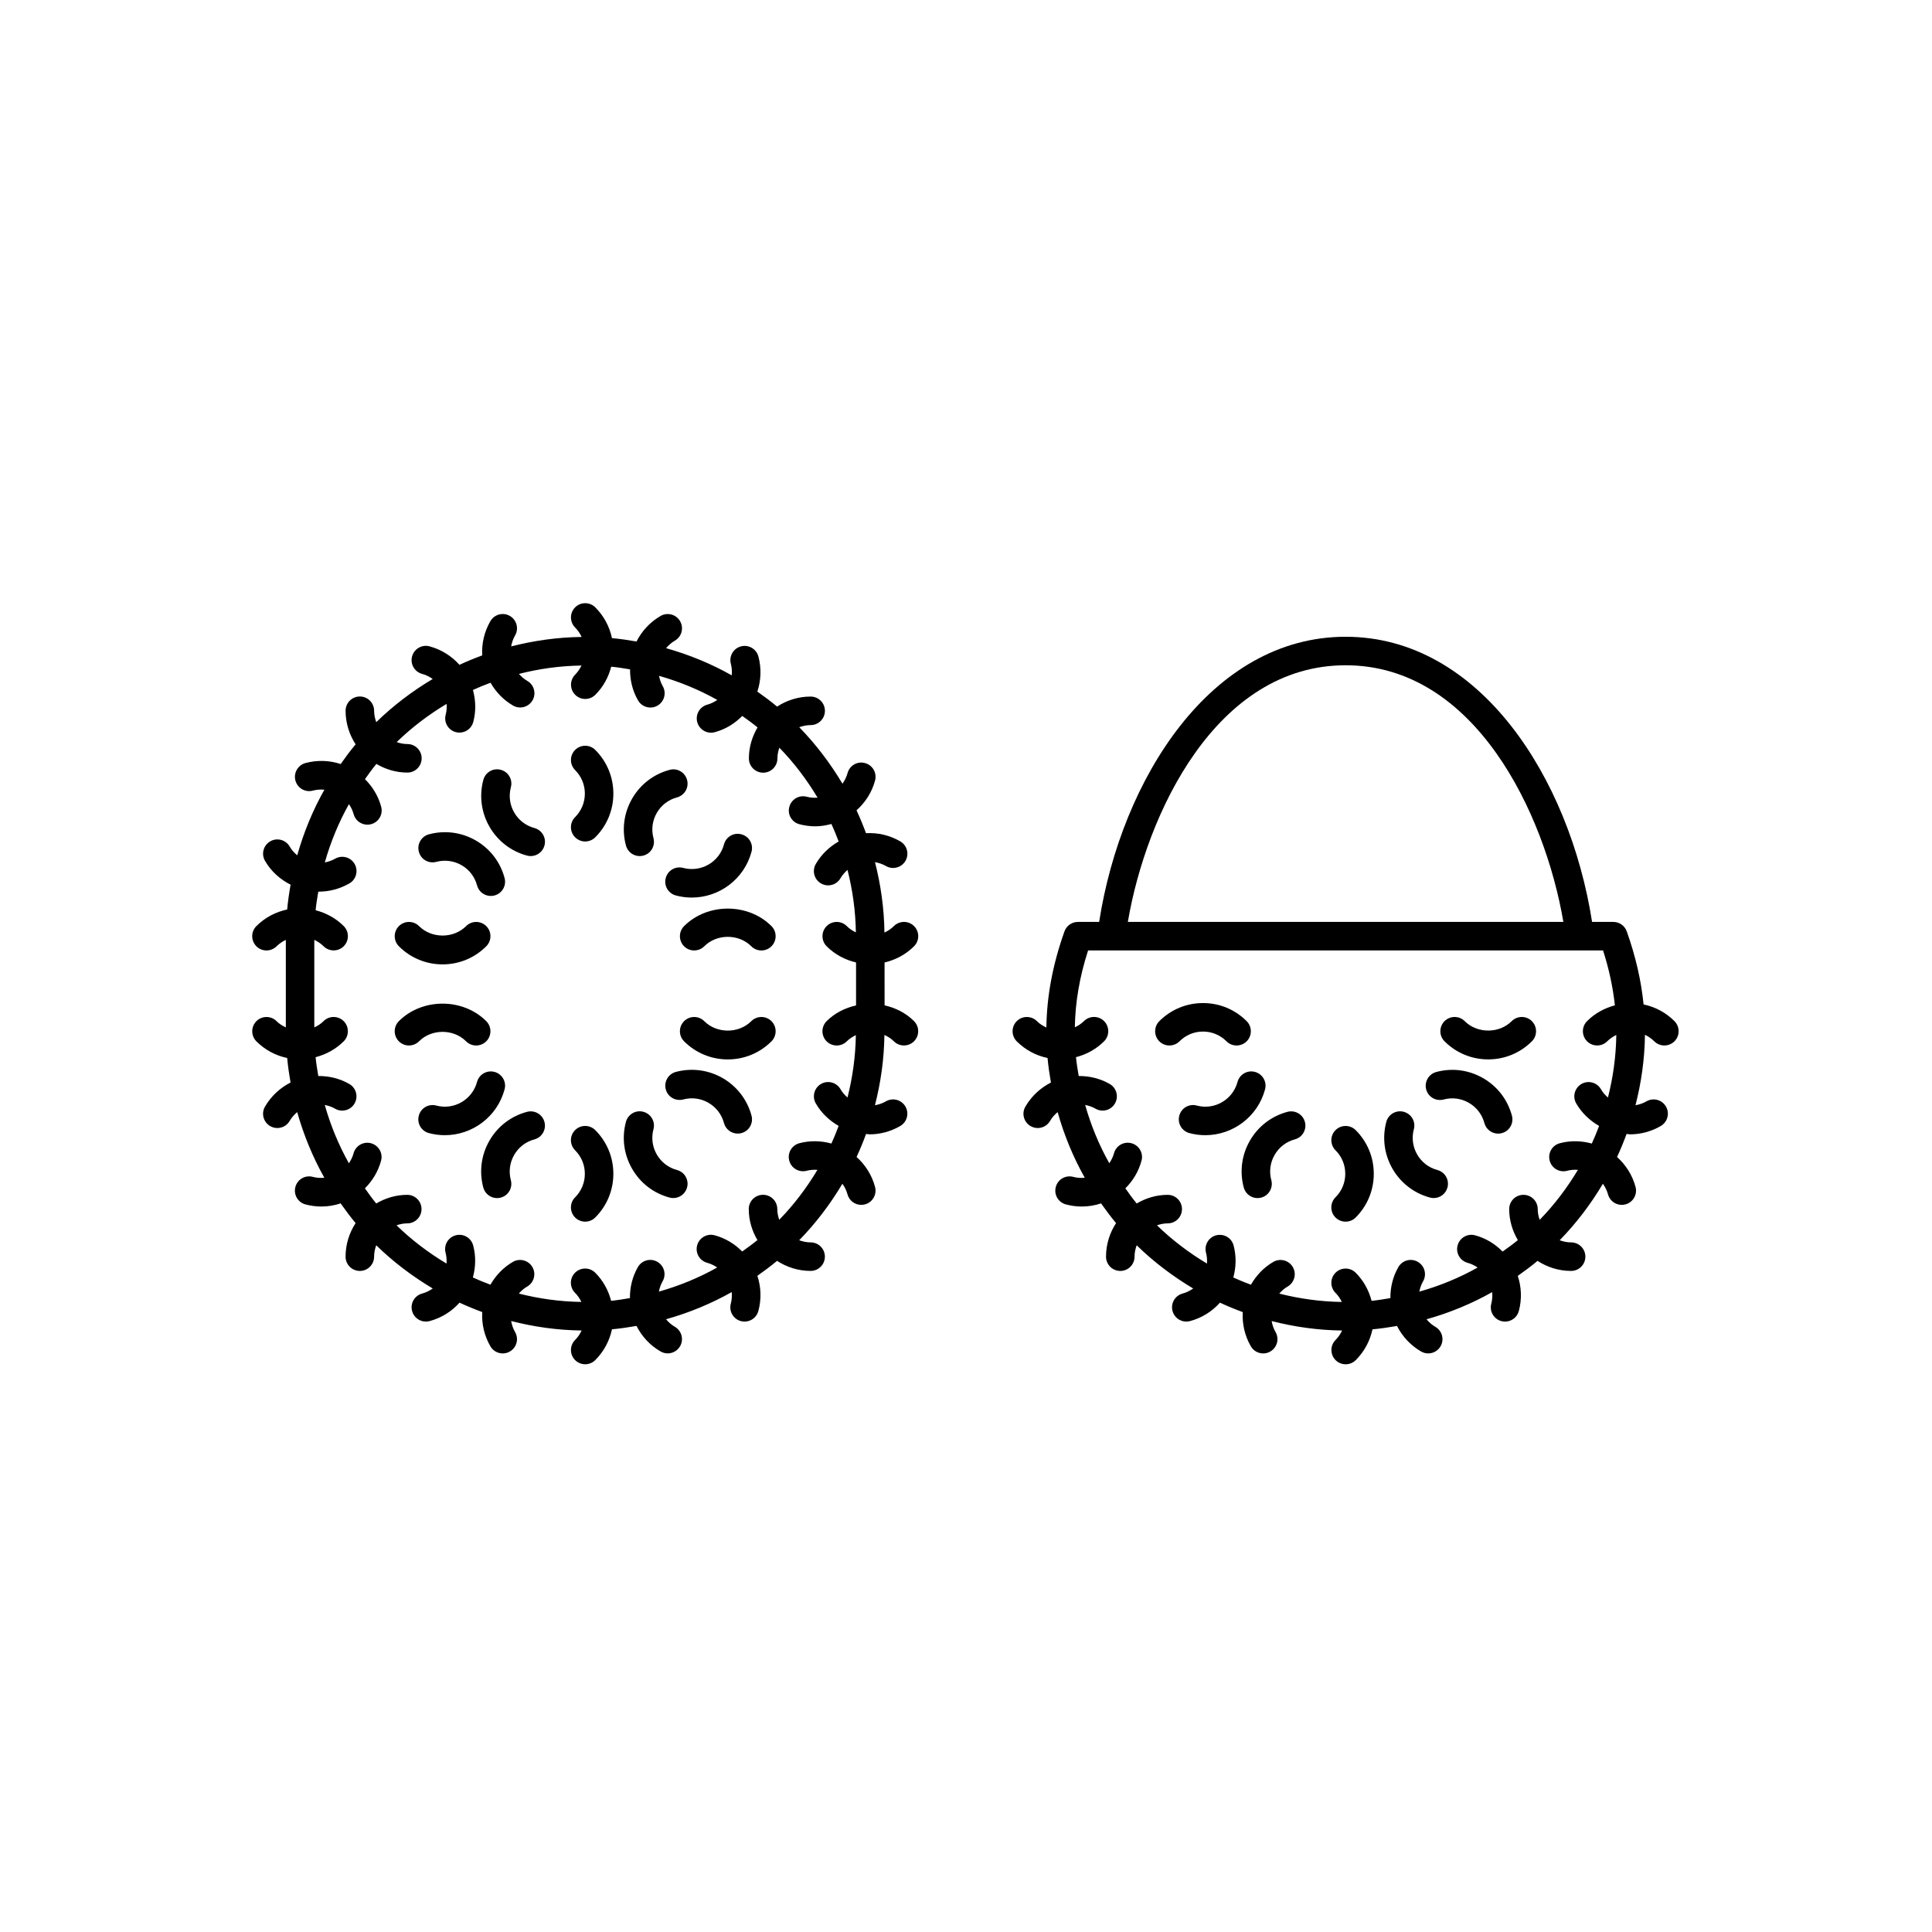 <?xml version="1.0" encoding="UTF-8"?>
<!-- Uploaded to: SVG Repo, www.svgrepo.com, Generator: SVG Repo Mixer Tools -->
<svg fill="#000000" width="800px" height="800px" version="1.1" viewBox="144 144 512 512" xmlns="http://www.w3.org/2000/svg">
 <g>
  <path d="m298.99 455.07c0 2.352-0.922 4.57-2.582 6.234-1.473 1.473-1.473 3.867 0 5.344 0.738 0.738 1.703 1.102 2.672 1.102s1.934-0.367 2.672-1.109c3.094-3.094 4.793-7.203 4.793-11.578s-1.703-8.484-4.797-11.574c-1.473-1.469-3.867-1.473-5.344 0.004-1.473 1.473-1.473 3.867 0.004 5.344 1.668 1.672 2.582 3.883 2.582 6.234z"/>
  <path d="m323.11 428.07c-2.019 0.539-3.215 2.609-2.672 4.625 0.539 2.019 2.594 3.203 4.625 2.676 4.684-1.266 9.539 1.535 10.793 6.234 0.449 1.688 1.977 2.809 3.648 2.809 0.324 0 0.652-0.047 0.984-0.129 2.019-0.539 3.215-2.609 2.672-4.625-2.328-8.719-11.305-13.918-20.051-11.59z"/>
  <path d="m283.66 438.65c-4.231 1.129-7.758 3.836-9.949 7.625-2.184 3.789-2.766 8.203-1.637 12.426 0.449 1.688 1.977 2.809 3.648 2.809 0.324 0 0.652-0.047 0.984-0.129 2.019-0.539 3.215-2.609 2.672-4.625-0.605-2.277-0.293-4.656 0.883-6.691 1.176-2.043 3.074-3.504 5.348-4.109 2.019-0.539 3.215-2.609 2.676-4.625-0.535-2.027-2.617-3.215-4.625-2.68z"/>
  <path d="m321.45 461.37c0.328 0.09 0.652 0.129 0.984 0.129 1.668 0 3.195-1.117 3.648-2.809 0.543-2.019-0.652-4.086-2.672-4.625-2.273-0.605-4.176-2.07-5.352-4.109-1.18-2.039-1.488-4.418-0.883-6.688 0.543-2.019-0.652-4.086-2.672-4.633-2.012-0.543-4.086 0.66-4.625 2.672-1.133 4.231-0.551 8.637 1.637 12.43 2.176 3.793 5.703 6.5 9.934 7.633z"/>
  <path d="m343.1 414.62c-3.336 3.336-9.145 3.328-12.461 0-1.48-1.48-3.867-1.473-5.344-0.004-1.48 1.473-1.48 3.867-0.004 5.344 3.094 3.094 7.203 4.797 11.578 4.797 4.371 0 8.488-1.699 11.578-4.797 1.473-1.473 1.473-3.867 0-5.344-1.48-1.469-3.875-1.477-5.348 0.004z"/>
  <path d="m255.05 419.96c3.328-3.34 9.137-3.34 12.461-0.004 0.738 0.742 1.711 1.109 2.676 1.109 0.969 0 1.934-0.367 2.672-1.102 1.48-1.473 1.48-3.867 0.004-5.344-6.184-6.188-16.973-6.195-23.156-0.004-1.473 1.48-1.473 3.867 0 5.348 1.477 1.469 3.871 1.469 5.344-0.004z"/>
  <path d="m277.72 432.7c0.543-2.019-0.652-4.086-2.672-4.633-2.027-0.539-4.094 0.66-4.633 2.672-1.262 4.699-6.117 7.508-10.801 6.242-2.027-0.531-4.094 0.652-4.625 2.676-0.543 2.019 0.652 4.086 2.672 4.625 1.41 0.375 2.832 0.555 4.231 0.555 7.234 0 13.867-4.832 15.828-12.137z"/>
  <path d="m497.92 466.65c0.742 0.738 1.711 1.102 2.676 1.102 0.969 0 1.934-0.367 2.676-1.102 3.094-3.102 4.797-7.215 4.793-11.59 0-4.375-1.703-8.48-4.797-11.566-1.48-1.469-3.863-1.465-5.344 0.004-1.473 1.473-1.469 3.867 0.004 5.344 1.664 1.656 2.578 3.867 2.582 6.215 0 2.359-0.922 4.574-2.586 6.234-1.48 1.492-1.48 3.883-0.004 5.359z"/>
  <path d="m526.59 435.38c2.277-0.617 4.648-0.293 6.676 0.883 2.043 1.18 3.504 3.086 4.109 5.352 0.449 1.688 1.977 2.809 3.648 2.809 0.324 0 0.648-0.047 0.977-0.129 2.019-0.539 3.215-2.609 2.676-4.625-1.129-4.231-3.836-7.758-7.625-9.941-3.797-2.195-8.191-2.777-12.422-1.641-2.019 0.543-3.211 2.613-2.672 4.633 0.539 2 2.578 3.191 4.633 2.66z"/>
  <path d="m475.24 446.28c-2.184 3.789-2.766 8.203-1.633 12.426 0.453 1.688 1.98 2.801 3.648 2.801 0.324 0 0.652-0.047 0.984-0.129 2.019-0.543 3.211-2.613 2.672-4.633-0.613-2.273-0.305-4.652 0.879-6.688 1.176-2.043 3.078-3.504 5.348-4.109 2.019-0.539 3.215-2.609 2.676-4.625-0.539-2.019-2.594-3.199-4.625-2.676-4.231 1.133-7.762 3.844-9.949 7.633z"/>
  <path d="m522.97 461.37c0.324 0.09 0.652 0.129 0.977 0.129 1.668 0 3.199-1.117 3.648-2.809 0.543-2.019-0.66-4.086-2.676-4.625-4.695-1.254-7.496-6.102-6.234-10.801 0.543-2.019-0.66-4.086-2.676-4.625-2.023-0.543-4.086 0.66-4.625 2.676-2.332 8.727 2.863 17.723 11.586 20.055z"/>
  <path d="m538.39 424.75c4.375 0 8.488-1.703 11.578-4.797 1.473-1.473 1.469-3.867-0.004-5.344-1.48-1.469-3.863-1.469-5.344 0.004-3.32 3.328-9.137 3.328-12.457 0-1.473-1.473-3.859-1.473-5.344-0.004-1.473 1.473-1.48 3.867-0.004 5.344 3.082 3.09 7.199 4.797 11.574 4.797z"/>
  <path d="m456.58 419.96c1.664-1.668 3.879-2.586 6.231-2.586h0.004c2.348 0.004 4.559 0.922 6.215 2.582 0.742 0.742 1.703 1.109 2.676 1.109 0.969 0 1.93-0.367 2.672-1.102 1.473-1.473 1.48-3.867 0.004-5.344-3.09-3.094-7.191-4.797-11.566-4.797h-0.004c-4.375 0-8.484 1.699-11.582 4.793-1.473 1.48-1.473 3.867 0 5.348 1.484 1.469 3.871 1.469 5.352-0.004z"/>
  <path d="m471.95 430.74c-1.262 4.695-6.106 7.512-10.801 6.242-2.035-0.551-4.086 0.66-4.625 2.676-0.543 2.019 0.66 4.086 2.676 4.625 1.41 0.375 2.828 0.555 4.223 0.555 7.231 0 13.867-4.836 15.828-12.137 0.543-2.019-0.652-4.086-2.672-4.633-2.027-0.543-4.09 0.656-4.629 2.672z"/>
  <path d="m296.41 365.89c0.738 0.738 1.703 1.109 2.672 1.109s1.934-0.371 2.672-1.109c3.094-3.094 4.793-7.203 4.793-11.578 0-4.371-1.703-8.484-4.793-11.574-1.473-1.473-3.867-1.473-5.344 0-1.473 1.48-1.473 3.867 0 5.344 1.664 1.664 2.582 3.879 2.582 6.231 0 2.359-0.922 4.57-2.582 6.234-1.477 1.477-1.477 3.867 0 5.344z"/>
  <path d="m320.43 376.68c-0.543 2.019 0.652 4.086 2.672 4.625 1.418 0.383 2.832 0.559 4.234 0.559 7.234 0 13.867-4.832 15.824-12.137 0.543-2.019-0.652-4.086-2.672-4.625-2.035-0.555-4.086 0.66-4.625 2.672-1.254 4.699-6.094 7.481-10.801 6.234-2.039-0.551-4.094 0.652-4.633 2.672z"/>
  <path d="m283.66 370.74c0.328 0.09 0.66 0.129 0.984 0.129 1.668 0 3.195-1.113 3.648-2.801 0.543-2.019-0.652-4.086-2.672-4.633-4.695-1.262-7.496-6.106-6.234-10.801 0.543-2.019-0.652-4.086-2.672-4.625-2.023-0.555-4.086 0.652-4.625 2.672-2.344 8.719 2.852 17.723 11.57 20.059z"/>
  <path d="m313.52 370.87c0.324 0 0.652-0.043 0.984-0.129 2.019-0.539 3.215-2.613 2.672-4.625-0.605-2.277-0.297-4.652 0.883-6.691 1.176-2.039 3.078-3.496 5.352-4.109 2.019-0.539 3.215-2.613 2.672-4.625s-2.609-3.231-4.625-2.672c-4.223 1.129-7.758 3.836-9.941 7.625-2.184 3.789-2.769 8.203-1.637 12.426 0.445 1.688 1.973 2.801 3.641 2.801z"/>
  <path d="m325.29 389.43c-1.473 1.473-1.473 3.867 0 5.344 1.473 1.473 3.867 1.473 5.344 0 3.336-3.336 9.133-3.336 12.469 0 0.738 0.738 1.703 1.109 2.672 1.109s1.934-0.371 2.672-1.109c1.473-1.473 1.473-3.867 0-5.344-6.176-6.188-16.965-6.188-23.156 0z"/>
  <path d="m261.29 399.57c4.375 0 8.488-1.703 11.578-4.797 1.473-1.48 1.473-3.867 0-5.344-1.473-1.473-3.867-1.473-5.344 0-3.336 3.336-9.133 3.336-12.469 0-1.473-1.473-3.867-1.473-5.344 0-1.473 1.473-1.473 3.867 0 5.344 3.094 3.094 7.203 4.797 11.578 4.797z"/>
  <path d="m259.62 372.4c2.273-0.598 4.652-0.293 6.691 0.883 2.039 1.176 3.496 3.074 4.109 5.348 0.449 1.688 1.977 2.809 3.648 2.809 0.324 0 0.652-0.043 0.977-0.129 2.019-0.539 3.215-2.609 2.676-4.625-1.129-4.231-3.836-7.758-7.625-9.949-3.785-2.18-8.203-2.766-12.422-1.637-2.019 0.539-3.215 2.613-2.672 4.625 0.523 2.019 2.602 3.219 4.617 2.676z"/>
  <path d="m582.4 419.96c1.48 1.469 3.867 1.469 5.348 0 1.473-1.48 1.473-3.867 0-5.348-2.277-2.277-5.113-3.781-8.18-4.426-0.637-6.293-2.09-12.68-4.457-19.352-0.539-1.512-1.961-2.516-3.566-2.516h-5.629c-5.938-38.086-29.773-75.57-65.316-75.57-35.539 0-59.379 37.484-65.316 75.57h-5.625c-1.598 0-3.027 1.008-3.566 2.516-3.137 8.824-4.68 17.168-4.793 25.461-0.914-0.406-1.773-0.953-2.504-1.68-1.48-1.469-3.867-1.469-5.348 0-1.473 1.48-1.473 3.867 0 5.348 2.273 2.273 5.098 3.773 8.164 4.422 0.199 2.199 0.523 4.359 0.895 6.504-2.734 1.391-5.129 3.535-6.773 6.383-1.047 1.809-0.422 4.113 1.387 5.16 0.59 0.34 1.242 0.508 1.883 0.508 1.309 0 2.578-0.676 3.277-1.887 0.531-0.922 1.223-1.684 2.004-2.328 1.719 6.125 4.129 11.953 7.191 17.391-1 0.09-2.027 0.043-3.055-0.234-2.027-0.543-4.094 0.66-4.625 2.676-0.543 2.019 0.66 4.086 2.676 4.625 1.41 0.375 2.828 0.559 4.231 0.559 1.75 0 3.465-0.297 5.09-0.832 1.266 1.793 2.566 3.551 3.973 5.223-1.668 2.566-2.66 5.613-2.66 8.898 0 2.086 1.688 3.781 3.781 3.781 2.09 0 3.781-1.688 3.781-3.781 0-1.066 0.219-2.07 0.566-3.019 4.496 4.394 9.535 8.211 14.973 11.449-0.84 0.598-1.777 1.062-2.801 1.34-2.019 0.539-3.215 2.609-2.676 4.625 0.449 1.688 1.98 2.809 3.648 2.809 0.324 0 0.648-0.047 0.977-0.129 3.121-0.832 5.844-2.535 7.945-4.887 1.977 0.922 3.988 1.746 6.043 2.504-0.172 3.07 0.496 6.211 2.144 9.062 0.699 1.211 1.973 1.887 3.277 1.887 0.637 0 1.293-0.16 1.883-0.508 1.809-1.047 2.43-3.356 1.387-5.16-0.531-0.914-0.855-1.902-1.031-2.91 5.992 1.531 12.227 2.43 18.668 2.504-0.43 0.91-0.988 1.762-1.727 2.5-1.473 1.48-1.473 3.867 0 5.348 0.742 0.738 1.711 1.102 2.676 1.102 0.969 0 1.934-0.367 2.676-1.102 2.269-2.273 3.773-5.098 4.422-8.16 2.199-0.199 4.359-0.523 6.504-0.895 1.391 2.734 3.535 5.121 6.383 6.769 0.59 0.34 1.242 0.508 1.883 0.508 1.309 0 2.578-0.676 3.277-1.887 1.047-1.809 0.422-4.113-1.387-5.16-0.922-0.531-1.68-1.223-2.328-1.996 6.125-1.727 11.961-4.129 17.391-7.199 0.09 1.004 0.043 2.035-0.234 3.059-0.543 2.019 0.66 4.086 2.676 4.625 0.324 0.09 0.652 0.129 0.977 0.129 1.668 0 3.199-1.117 3.648-2.809 0.852-3.18 0.68-6.398-0.281-9.309 1.793-1.266 3.555-2.57 5.234-3.977 2.566 1.668 5.613 2.664 8.898 2.664 2.086 0 3.781-1.688 3.781-3.781 0-2.09-1.688-3.781-3.781-3.781-1.066 0-2.074-0.219-3.027-0.566 4.394-4.5 8.219-9.539 11.453-14.977 0.586 0.832 1.066 1.762 1.348 2.801 0.453 1.688 1.98 2.801 3.648 2.801 0.324 0 0.652-0.047 0.984-0.129 2.019-0.543 3.211-2.613 2.672-4.633-0.852-3.18-2.613-5.875-4.902-7.926 0.93-1.996 1.766-4.035 2.531-6.117 0.297 0.016 0.59 0.113 0.887 0.113 2.84 0 5.641-0.746 8.164-2.207 1.809-1.047 2.426-3.359 1.379-5.164-1.051-1.809-3.356-2.414-5.164-1.379-0.91 0.531-1.891 0.855-2.91 1.035 1.535-5.992 2.438-12.23 2.508-18.672 0.887 0.438 1.738 1 2.473 1.734zm-81.801-99.656c34.266 0 52.793 39.184 57.711 68.012h-115.42c4.918-28.828 23.445-68.012 57.711-68.012zm-56.75 126.66c-2.039-0.543-4.086 0.66-4.633 2.672-0.262 0.977-0.711 1.844-1.242 2.633-2.715-4.832-4.852-10.004-6.394-15.441 0.941 0.176 1.859 0.48 2.734 0.984 1.824 1.055 4.121 0.418 5.16-1.387 1.047-1.812 0.422-4.121-1.387-5.16-2.594-1.488-5.422-2.121-8.219-2.113-0.277-1.648-0.555-3.305-0.723-4.988 2.785-0.727 5.363-2.121 7.453-4.215 1.473-1.473 1.473-3.867-0.004-5.344-1.473-1.469-3.863-1.469-5.344 0.004-0.707 0.707-1.531 1.223-2.406 1.633 0.109-6.629 1.238-13.324 3.512-20.367h136.47c1.609 5.004 2.617 9.812 3.137 14.547-2.754 0.738-5.305 2.117-7.375 4.191-1.473 1.473-1.469 3.867 0.004 5.344 0.742 0.738 1.703 1.102 2.672 1.102 0.973 0 1.934-0.367 2.676-1.109 0.707-0.711 1.527-1.25 2.398-1.672-0.078 5.723-0.867 11.254-2.215 16.582-0.727-0.633-1.371-1.359-1.859-2.211-1.039-1.809-3.356-2.426-5.16-1.387-1.809 1.047-2.43 3.356-1.387 5.16 1.469 2.535 3.582 4.539 6.059 5.961-0.598 1.582-1.223 3.141-1.93 4.668-2.699-0.742-5.598-0.855-8.488-0.082-2.019 0.539-3.215 2.609-2.676 4.625 0.539 2.019 2.586 3.211 4.625 2.676 0.961-0.262 1.918-0.312 2.859-0.25-2.875 4.805-6.258 9.258-10.137 13.25-0.312-0.898-0.516-1.852-0.516-2.848 0-2.086-1.688-3.781-3.781-3.781-2.09 0-3.781 1.688-3.781 3.781 0 3.012 0.871 5.797 2.293 8.223-1.297 1.07-2.672 2.055-4.039 3.031-1.965-1.988-4.418-3.539-7.301-4.309-2.023-0.539-4.086 0.66-4.625 2.676-0.543 2.019 0.66 4.086 2.676 4.625 0.977 0.262 1.844 0.707 2.633 1.242-4.832 2.715-10.012 4.848-15.445 6.387 0.176-0.938 0.477-1.859 0.984-2.734 1.047-1.812 0.422-4.121-1.387-5.16-1.824-1.055-4.121-0.418-5.16 1.387-1.496 2.594-2.129 5.426-2.117 8.223-1.648 0.277-3.297 0.555-4.981 0.723-0.727-2.785-2.117-5.363-4.215-7.453-1.48-1.473-3.863-1.469-5.344 0.004-1.473 1.473-1.469 3.867 0.004 5.344 0.711 0.707 1.25 1.527 1.672 2.398-5.723-0.078-11.254-0.867-16.582-2.215 0.633-0.727 1.359-1.371 2.211-1.859 1.809-1.047 2.43-3.356 1.387-5.16-1.039-1.809-3.356-2.426-5.16-1.387-2.594 1.496-4.559 3.633-5.949 6.059-1.578-0.59-3.141-1.223-4.664-1.918 0.754-2.762 0.824-5.672 0.066-8.512-0.543-2.008-2.578-3.188-4.637-2.664-2.012 0.543-3.203 2.617-2.664 4.637 0.258 0.945 0.312 1.898 0.25 2.848-4.797-2.875-9.258-6.258-13.246-10.137 0.895-0.312 1.844-0.516 2.844-0.516 2.086 0 3.781-1.688 3.781-3.781 0-2.09-1.688-3.781-3.781-3.781-3.012 0-5.793 0.871-8.219 2.293-1.066-1.285-2.035-2.648-3.004-4.016 1.988-1.965 3.508-4.449 4.281-7.328 0.547-2.012-0.652-4.082-2.664-4.625z"/>
  <path d="m386.23 394.77c1.48-1.473 1.48-3.867 0.004-5.344-1.48-1.48-3.867-1.473-5.344-0.004-0.746 0.746-1.605 1.297-2.504 1.719-0.078-6.441-0.977-12.672-2.504-18.66 1.008 0.176 1.996 0.5 2.91 1.031 1.797 1.039 4.121 0.434 5.164-1.379 1.047-1.809 0.43-4.121-1.379-5.164-2.793-1.617-5.93-2.344-9.078-2.164-0.758-2.066-1.59-4.082-2.508-6.062 2.289-2.051 4.062-4.719 4.91-7.898 0.543-2.019-0.652-4.086-2.672-4.625-2.012-0.559-4.086 0.652-4.625 2.672-0.277 1.039-0.758 1.965-1.344 2.797-3.234-5.43-7.059-10.469-11.449-14.965 0.945-0.344 1.953-0.566 3.019-0.566 2.086 0 3.781-1.695 3.781-3.781s-1.695-3.781-3.781-3.781c-3.281 0-6.332 0.992-8.898 2.66-1.68-1.406-3.441-2.715-5.227-3.977 0.957-2.918 1.129-6.125 0.277-9.309-0.543-2.019-2.629-3.219-4.625-2.672-2.019 0.539-3.215 2.613-2.672 4.625 0.273 1.023 0.324 2.051 0.234 3.047-5.438-3.062-11.266-5.473-17.391-7.199 0.645-0.77 1.406-1.465 2.32-1.992 1.809-1.047 2.426-3.356 1.379-5.164-1.051-1.809-3.367-2.426-5.164-1.379-2.844 1.648-4.992 4.031-6.379 6.769-2.144-0.371-4.301-0.695-6.504-0.895-0.652-3.062-2.152-5.887-4.422-8.156-1.473-1.473-3.867-1.473-5.344 0-1.473 1.48-1.473 3.867 0 5.344 0.73 0.73 1.297 1.59 1.727 2.5-6.445 0.078-12.68 0.977-18.672 2.504 0.176-1.008 0.5-1.992 1.031-2.906 1.047-1.805 0.43-4.121-1.379-5.164-1.805-1.047-4.113-0.43-5.164 1.379-1.617 2.793-2.344 5.93-2.164 9.074-2.055 0.758-4.062 1.582-6.031 2.5-2.051-2.289-4.742-4.039-7.926-4.898-2.012-0.551-4.086 0.652-4.633 2.672-0.543 2.019 0.652 4.086 2.672 4.633 1.039 0.277 1.965 0.758 2.797 1.344-5.43 3.234-10.465 7.051-14.961 11.441-0.344-0.945-0.566-1.953-0.566-3.019 0-2.086-1.695-3.781-3.781-3.781-2.086 0-3.781 1.695-3.781 3.781 0 3.281 0.992 6.332 2.66 8.898-1.402 1.672-2.703 3.43-3.961 5.219-2.988-0.984-6.203-1.098-9.324-0.262-2.012 0.543-3.211 2.613-2.672 4.633 0.539 2.012 2.594 3.227 4.633 2.672 1.008-0.266 2.039-0.324 3.047-0.242-3.062 5.438-5.473 11.27-7.199 17.398-0.77-0.648-1.465-1.406-1.996-2.328-1.051-1.809-3.359-2.426-5.164-1.379-1.809 1.047-2.426 3.359-1.379 5.164 1.641 2.844 4.047 4.934 6.781 6.32-0.383 2.168-0.707 4.356-0.906 6.574-2.984 0.633-5.84 2.082-8.156 4.402-1.48 1.473-1.48 3.867-0.004 5.344 0.742 0.742 1.711 1.109 2.676 1.109 0.969 0 1.934-0.371 2.672-1.102 0.73-0.73 1.574-1.277 2.457-1.695v23.188c-0.895-0.406-1.742-0.941-2.457-1.652-1.473-1.469-3.867-1.469-5.344 0-1.473 1.48-1.473 3.867 0 5.348 2.269 2.269 5.09 3.769 8.16 4.422 0.199 2.195 0.516 4.356 0.887 6.496-2.734 1.391-5.121 3.539-6.769 6.387-1.047 1.809-0.43 4.113 1.379 5.16 0.598 0.34 1.242 0.508 1.887 0.508 1.309 0 2.578-0.676 3.273-1.887 0.531-0.922 1.223-1.68 1.996-2.328 1.727 6.125 4.137 11.953 7.191 17.391-1 0.09-2.027 0.043-3.047-0.234-2.035-0.543-4.086 0.652-4.625 2.676-0.543 2.019 0.652 4.086 2.672 4.625 1.418 0.375 2.832 0.559 4.231 0.559 1.75 0 3.465-0.297 5.086-0.832 1.266 1.793 2.566 3.551 3.969 5.223-1.668 2.566-2.66 5.613-2.66 8.898 0 2.086 1.695 3.781 3.781 3.781 2.086 0 3.781-1.688 3.781-3.781 0-1.066 0.219-2.07 0.566-3.019 4.496 4.394 9.535 8.211 14.973 11.449-0.84 0.59-1.777 1.062-2.801 1.34-2.019 0.539-3.215 2.609-2.672 4.625 0.449 1.688 1.977 2.809 3.648 2.809 0.324 0 0.652-0.047 0.984-0.129 3.117-0.832 5.84-2.535 7.941-4.887 1.965 0.914 3.973 1.734 6.016 2.492-0.176 3.152 0.551 6.285 2.164 9.074 0.699 1.211 1.973 1.887 3.273 1.887 0.645 0 1.297-0.16 1.887-0.508 1.809-1.047 2.426-3.356 1.379-5.16-0.527-0.914-0.855-1.902-1.031-2.918 5.992 1.535 12.227 2.438 18.672 2.508-0.43 0.91-0.988 1.766-1.727 2.504-1.473 1.473-1.473 3.867 0 5.344 0.738 0.738 1.703 1.102 2.672 1.102s1.934-0.367 2.672-1.109c2.269-2.269 3.769-5.09 4.422-8.156 2.195-0.199 4.356-0.523 6.504-0.895 1.387 2.734 3.527 5.121 6.379 6.769 0.598 0.34 1.242 0.508 1.887 0.508 1.309 0 2.57-0.676 3.273-1.883 1.047-1.809 0.43-4.121-1.379-5.164-0.922-0.531-1.68-1.223-2.328-1.996 6.125-1.727 11.965-4.137 17.398-7.203 0.09 1.016 0.031 2.051-0.242 3.059-0.543 2.019 0.652 4.086 2.672 4.633 0.324 0.09 0.652 0.129 0.984 0.129 1.668 0 3.195-1.117 3.648-2.801 0.836-3.121 0.727-6.336-0.262-9.332 1.781-1.262 3.539-2.562 5.211-3.961 2.566 1.668 5.613 2.664 8.898 2.664 2.086 0 3.781-1.688 3.781-3.781 0-2.09-1.695-3.781-3.781-3.781-1.066 0-2.074-0.219-3.027-0.566 4.394-4.5 8.219-9.539 11.449-14.973 0.59 0.824 1.07 1.758 1.348 2.797 0.449 1.684 1.977 2.801 3.648 2.801 0.324 0 0.652-0.047 0.984-0.129 2.019-0.543 3.215-2.613 2.672-4.633-0.852-3.184-2.609-5.879-4.898-7.93 0.926-1.996 1.762-4.031 2.523-6.109 0.293 0.016 0.586 0.113 0.883 0.113 2.84 0 5.641-0.746 8.164-2.207 1.809-1.047 2.426-3.359 1.379-5.164-1.047-1.809-3.367-2.422-5.164-1.379-0.914 0.531-1.898 0.855-2.91 1.035 1.527-5.981 2.426-12.199 2.504-18.625 0.914 0.406 1.777 0.953 2.504 1.68 1.473 1.469 3.867 1.469 5.344 0 1.473-1.48 1.473-3.867 0-5.348-2.164-2.164-4.902-3.523-7.801-4.176l-0.004-11.367c2.863-0.672 5.582-2.07 7.809-4.289zm-143.9 52.199c-2.035-0.539-4.086 0.66-4.633 2.672-0.262 0.977-0.707 1.844-1.242 2.633-2.707-4.832-4.848-10.004-6.387-15.441 0.938 0.176 1.859 0.48 2.734 0.984 1.809 1.051 4.121 0.418 5.16-1.387 1.039-1.812 0.422-4.121-1.391-5.16-2.594-1.496-5.422-2.129-8.219-2.117-0.277-1.648-0.555-3.297-0.715-4.988 2.785-0.727 5.363-2.117 7.449-4.207 1.473-1.473 1.473-3.867-0.004-5.344-1.473-1.469-3.867-1.473-5.344 0.004-0.711 0.715-1.551 1.242-2.445 1.652v-23.195c0.883 0.422 1.719 0.961 2.453 1.688 1.473 1.473 3.867 1.473 5.344 0 1.473-1.473 1.473-3.867 0-5.344-2.133-2.133-4.719-3.488-7.449-4.191 0.16-1.668 0.434-3.305 0.711-4.941 0.027 0 0.051 0.012 0.078 0.012 2.777 0 5.582-0.707 8.156-2.184 1.809-1.039 2.426-3.356 1.387-5.16-1.047-1.812-3.356-2.43-5.16-1.387-0.871 0.5-1.797 0.801-2.734 0.984 1.543-5.438 3.68-10.617 6.394-15.445 0.543 0.801 0.984 1.68 1.238 2.641 0.449 1.688 1.977 2.801 3.648 2.801 0.324 0 0.652-0.043 0.984-0.129 2.019-0.539 3.215-2.613 2.672-4.625-0.758-2.832-2.273-5.305-4.297-7.312 0.977-1.371 1.953-2.738 3.019-4.035 2.426 1.422 5.211 2.293 8.223 2.293 2.086 0 3.781-1.695 3.781-3.781 0-2.086-1.695-3.781-3.781-3.781-1 0-1.945-0.203-2.84-0.512 3.988-3.879 8.438-7.254 13.234-10.129 0.062 0.941 0.016 1.898-0.242 2.856-0.543 2.019 0.652 4.086 2.672 4.625 0.324 0.09 0.652 0.129 0.984 0.129 1.668 0 3.195-1.113 3.648-2.801 0.773-2.894 0.652-5.797-0.082-8.496 1.527-0.699 3.078-1.332 4.664-1.922 1.422 2.484 3.426 4.586 5.965 6.055 0.598 0.34 1.242 0.508 1.883 0.508 1.309 0 2.578-0.68 3.277-1.891 1.039-1.809 0.422-4.121-1.391-5.16-0.852-0.492-1.578-1.133-2.207-1.852 5.32-1.348 10.855-2.137 16.574-2.215-0.43 0.871-0.969 1.699-1.672 2.406-1.473 1.473-1.473 3.867 0 5.344 0.738 0.738 1.703 1.109 2.672 1.109s1.934-0.371 2.672-1.109c2.09-2.086 3.488-4.668 4.207-7.449 1.688 0.16 3.336 0.438 4.988 0.715-0.012 2.797 0.621 5.629 2.117 8.223 0.699 1.211 1.973 1.891 3.273 1.891 0.645 0 1.293-0.16 1.887-0.508 1.809-1.039 2.426-3.356 1.387-5.16-0.5-0.871-0.801-1.797-0.984-2.734 5.438 1.543 10.613 3.68 15.441 6.387-0.793 0.539-1.664 0.984-2.641 1.25-2.019 0.543-3.211 2.613-2.672 4.633 0.453 1.688 1.98 2.801 3.648 2.801 0.324 0 0.652-0.043 0.984-0.129 2.887-0.773 5.336-2.328 7.301-4.309 1.371 0.984 2.746 1.961 4.047 3.031-1.422 2.426-2.293 5.211-2.293 8.223 0 2.086 1.695 3.781 3.781 3.781 2.086 0 3.781-1.695 3.781-3.781 0-1 0.203-1.945 0.512-2.84 3.879 3.988 7.254 8.441 10.129 13.242-0.938 0.062-1.898 0.016-2.856-0.242-2.027-0.551-4.094 0.66-4.625 2.672-0.57 1.984 0.629 4.062 2.644 4.602 1.418 0.375 2.832 0.559 4.231 0.559 1.465 0 2.891-0.246 4.277-0.621 0.695 1.52 1.324 3.07 1.914 4.641-2.477 1.422-4.586 3.418-6.055 5.961-1.047 1.809-0.422 4.121 1.387 5.16 0.598 0.344 1.242 0.508 1.887 0.508 1.309 0 2.578-0.68 3.273-1.891 0.492-0.855 1.141-1.578 1.855-2.207 1.344 5.32 2.137 10.852 2.215 16.559-0.863-0.418-1.684-0.945-2.398-1.664-1.473-1.473-3.867-1.473-5.344 0-1.473 1.473-1.473 3.867 0 5.344 2.223 2.223 4.941 3.617 7.793 4.293v11.379c-2.894 0.648-5.637 2.012-7.801 4.176-1.473 1.473-1.473 3.867 0.004 5.344 0.738 0.738 1.703 1.102 2.672 1.102s1.938-0.367 2.676-1.109c0.699-0.699 1.527-1.219 2.394-1.633-0.082 5.703-0.871 11.223-2.211 16.527-0.723-0.629-1.363-1.355-1.855-2.207-1.047-1.812-3.356-2.426-5.16-1.387-1.809 1.039-2.426 3.356-1.387 5.16 1.465 2.539 3.574 4.539 6.055 5.961-0.59 1.582-1.223 3.141-1.922 4.668-2.699-0.738-5.598-0.852-8.496-0.082-2.019 0.539-3.215 2.609-2.672 4.625 0.539 2.019 2.598 3.203 4.625 2.676 0.957-0.258 1.914-0.305 2.848-0.242-2.875 4.797-6.25 9.254-10.129 13.234-0.309-0.898-0.512-1.844-0.512-2.844 0-2.086-1.695-3.781-3.781-3.781-2.086 0-3.781 1.688-3.781 3.781 0 3.012 0.871 5.797 2.293 8.223-1.297 1.066-2.664 2.043-4.031 3.019-2.012-2.027-4.492-3.543-7.316-4.297-2.019-0.543-4.086 0.66-4.625 2.676-0.543 2.019 0.66 4.086 2.676 4.625 0.969 0.258 1.84 0.699 2.641 1.238-4.832 2.715-10.016 4.852-15.453 6.394 0.176-0.938 0.477-1.859 0.984-2.734 1.047-1.809 0.422-4.121-1.387-5.16-1.797-1.051-4.121-0.43-5.16 1.387-1.496 2.594-2.133 5.426-2.117 8.223-1.648 0.277-3.297 0.555-4.981 0.723-0.727-2.785-2.121-5.363-4.215-7.453-1.473-1.469-3.867-1.473-5.344 0.004-1.473 1.473-1.473 3.867 0.004 5.344 0.707 0.707 1.25 1.527 1.672 2.398-5.719-0.078-11.254-0.867-16.574-2.215 0.633-0.727 1.359-1.371 2.211-1.859 1.809-1.039 2.426-3.356 1.387-5.16-1.047-1.812-3.359-2.422-5.16-1.387-2.539 1.469-4.543 3.582-5.965 6.055-1.578-0.59-3.133-1.219-4.652-1.914 0.754-2.762 0.832-5.672 0.074-8.504-0.543-2.023-2.609-3.215-4.633-2.672-2.012 0.543-3.211 2.613-2.672 4.633 0.25 0.945 0.309 1.902 0.246 2.856-4.805-2.875-9.258-6.258-13.25-10.137 0.895-0.312 1.844-0.516 2.844-0.516 2.086 0 3.781-1.688 3.781-3.781 0-2.09-1.695-3.781-3.781-3.781-3.012 0-5.797 0.871-8.223 2.293-1.062-1.285-2.027-2.648-3-4.016 1.98-1.965 3.508-4.449 4.281-7.328 0.555-2-0.645-4.07-2.66-4.613z"/>
 </g>
</svg>